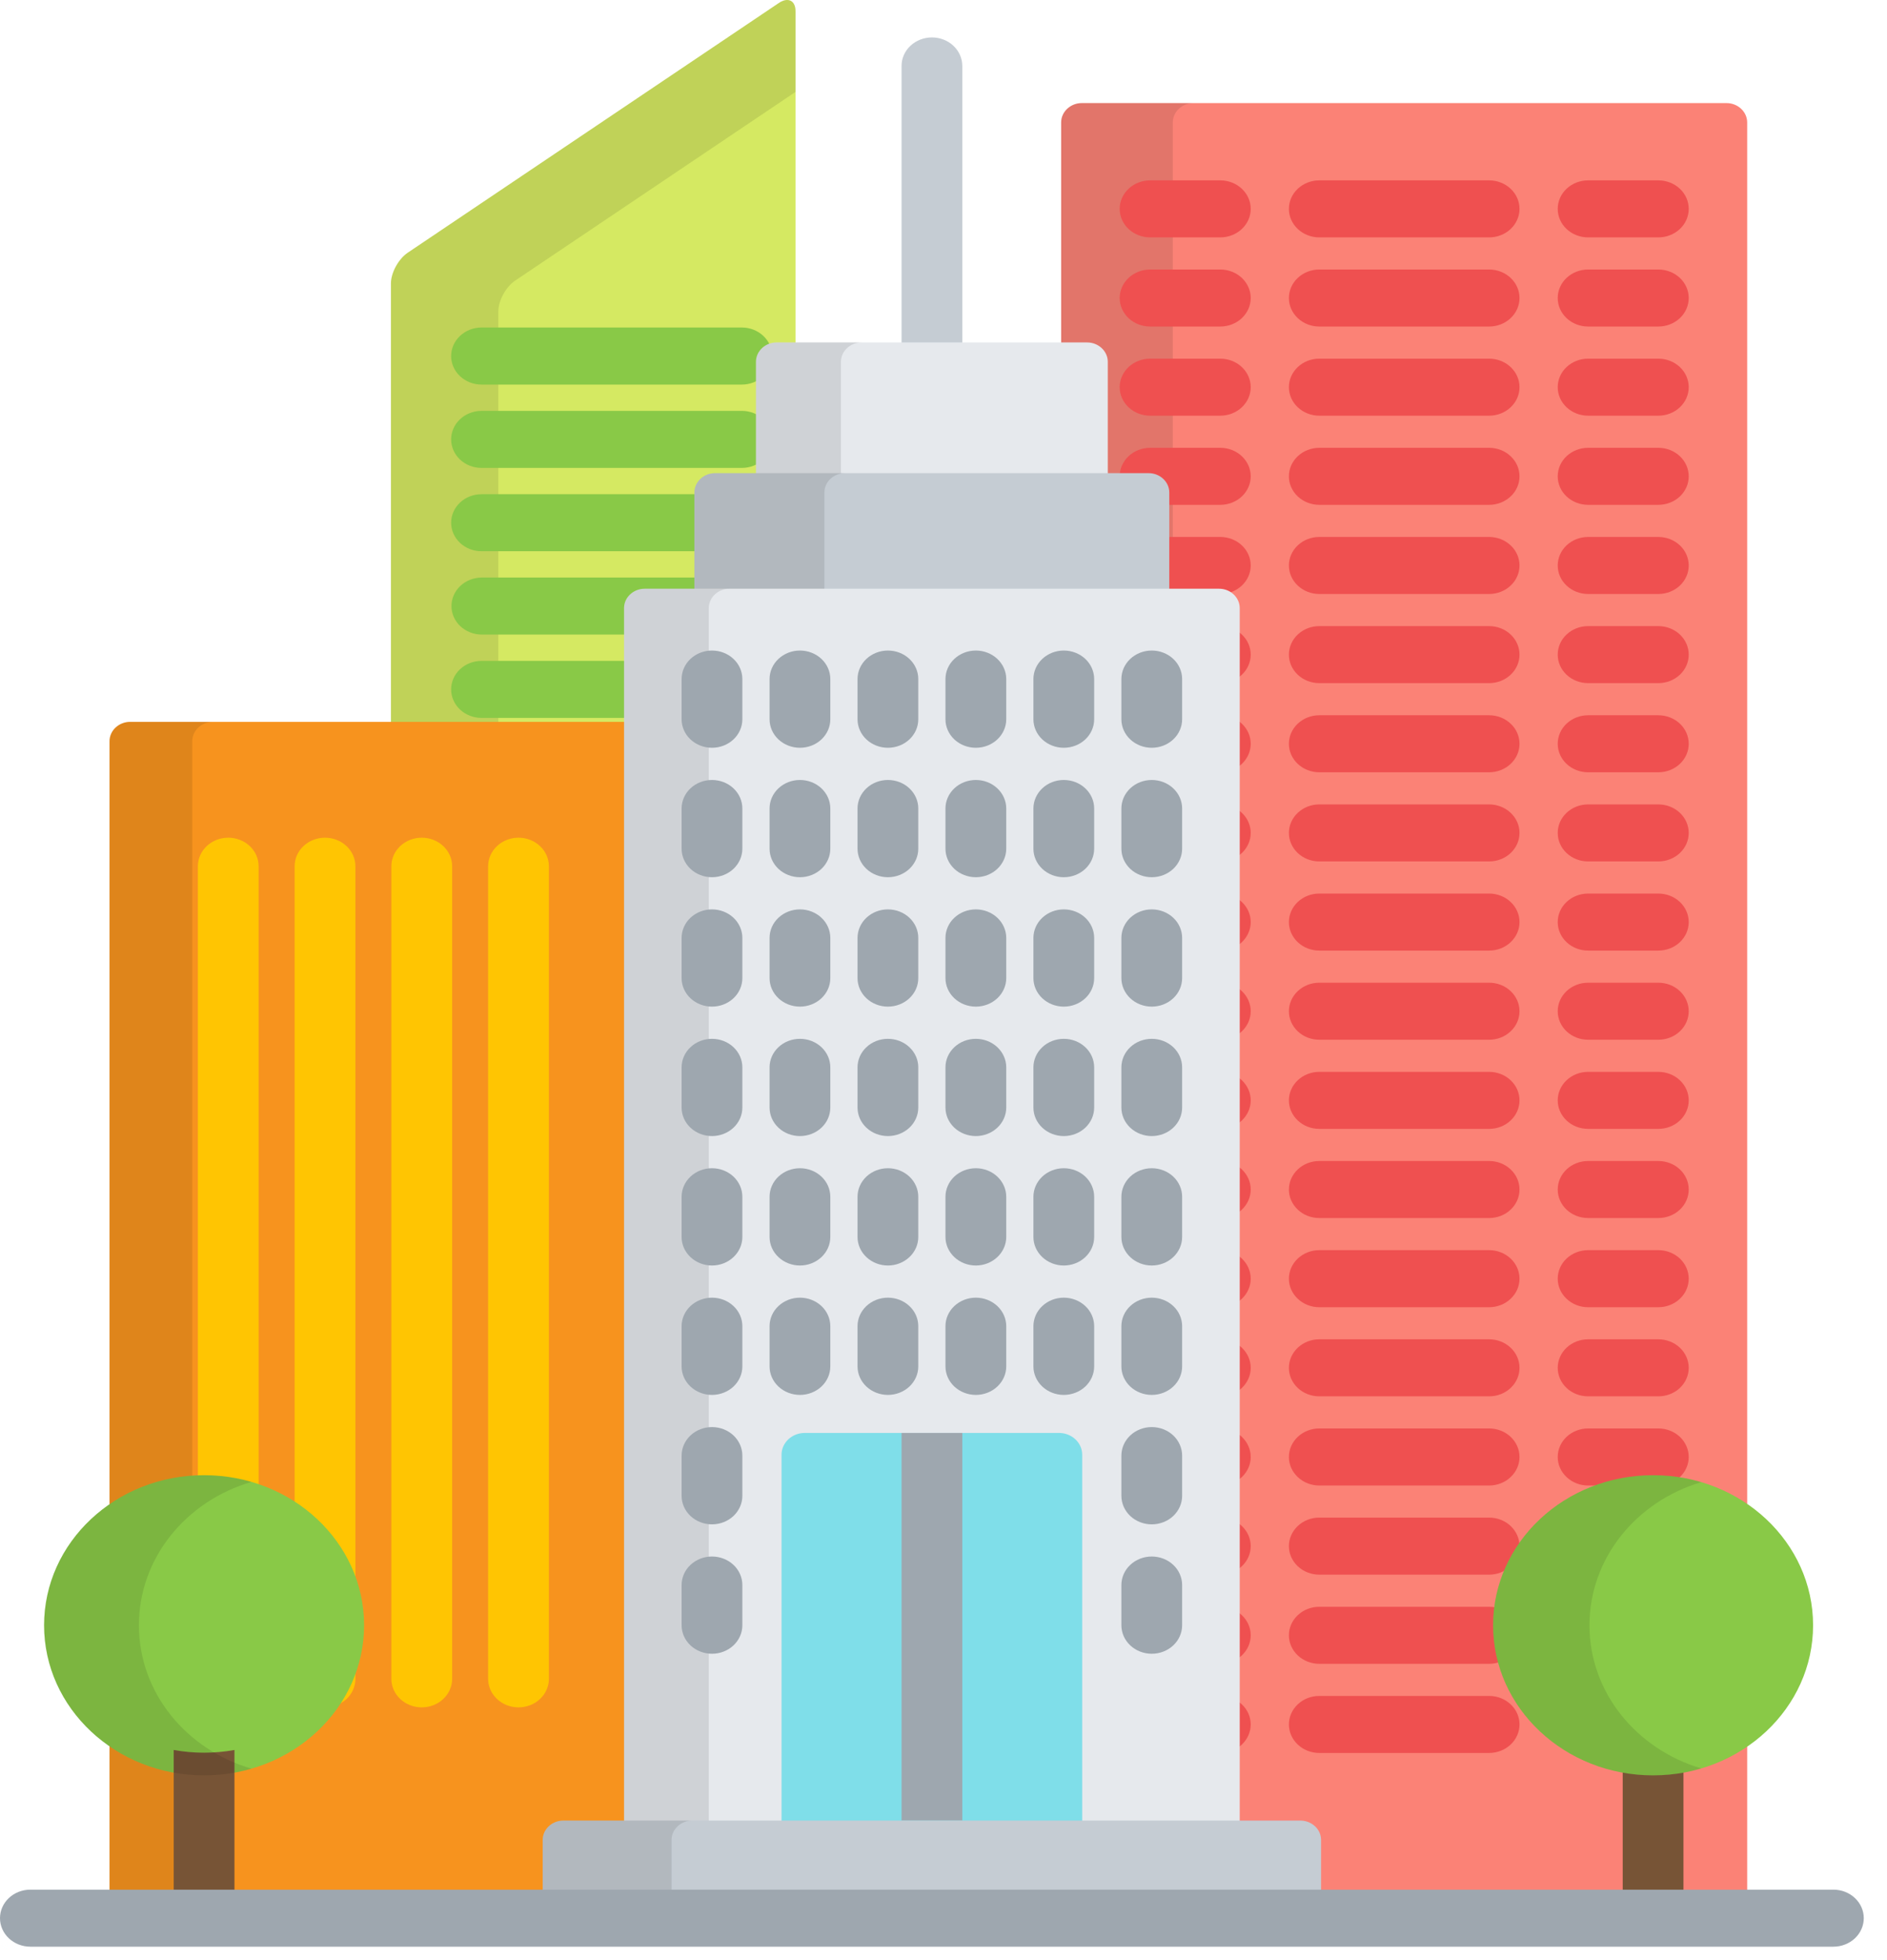 <svg width="52" height="54" viewBox="0 0 52 54" fill="none" xmlns="http://www.w3.org/2000/svg">
<path d="M47.578 2.84H29.812C29.498 2.84 29.242 3.08 29.242 3.374V10.007H29.39C29.703 10.007 29.96 10.248 29.96 10.541V13.611H31.087C31.4 13.611 31.656 13.851 31.656 14.145V16.793H33.026C33.339 16.793 33.595 17.034 33.595 17.327V50.73H35.268C35.581 50.73 35.837 50.97 35.837 51.264V52.843H47.578C47.891 52.843 48.147 52.603 48.147 52.309V3.374C48.147 3.08 47.891 2.84 47.578 2.84Z" fill="#FB8276"/>
<path opacity="0.1" d="M29.39 10.007C29.703 10.007 29.96 10.248 29.96 10.541V13.611H31.087C31.4 13.611 31.656 13.851 31.656 14.145V16.793H32.319V3.374C32.319 3.08 32.575 2.84 32.889 2.84H29.812C29.498 2.84 29.242 3.08 29.242 3.374V10.007H29.39Z" fill="black"/>
<path d="M43.763 6.54H45.699C45.921 6.54 46.134 6.457 46.291 6.31C46.448 6.163 46.536 5.963 46.536 5.754C46.536 5.546 46.448 5.346 46.291 5.199C46.134 5.052 45.921 4.969 45.699 4.969H43.763C43.541 4.969 43.328 5.052 43.171 5.199C43.014 5.346 42.926 5.546 42.926 5.754C42.926 5.963 43.014 6.163 43.171 6.31C43.328 6.457 43.541 6.54 43.763 6.54ZM33.628 4.969H31.693C31.471 4.969 31.258 5.052 31.101 5.199C30.944 5.346 30.855 5.546 30.855 5.754C30.855 5.963 30.944 6.163 31.101 6.31C31.258 6.457 31.471 6.54 31.693 6.54H33.628C33.85 6.54 34.063 6.457 34.22 6.31C34.377 6.163 34.466 5.963 34.466 5.754C34.466 5.546 34.377 5.346 34.22 5.199C34.063 5.052 33.85 4.969 33.628 4.969ZM45.699 7.425H43.763C43.541 7.425 43.328 7.508 43.171 7.655C43.014 7.802 42.926 8.002 42.926 8.21C42.926 8.419 43.014 8.618 43.171 8.766C43.328 8.913 43.541 8.996 43.763 8.996H45.699C45.921 8.996 46.134 8.913 46.291 8.766C46.448 8.618 46.536 8.419 46.536 8.21C46.536 8.002 46.448 7.802 46.291 7.655C46.134 7.508 45.921 7.425 45.699 7.425ZM33.628 7.425H31.693C31.471 7.425 31.258 7.508 31.101 7.655C30.944 7.802 30.855 8.002 30.855 8.21C30.855 8.419 30.944 8.618 31.101 8.766C31.258 8.913 31.471 8.996 31.693 8.996H33.628C33.85 8.996 34.063 8.913 34.22 8.766C34.377 8.618 34.466 8.419 34.466 8.21C34.466 8.002 34.377 7.802 34.22 7.655C34.063 7.508 33.85 7.425 33.628 7.425ZM45.699 9.881H43.763C43.541 9.881 43.328 9.964 43.171 10.111C43.014 10.258 42.926 10.458 42.926 10.666C42.926 10.875 43.014 11.075 43.171 11.222C43.328 11.369 43.541 11.452 43.763 11.452H45.699C45.921 11.452 46.134 11.369 46.291 11.222C46.448 11.075 46.536 10.875 46.536 10.666C46.536 10.458 46.448 10.258 46.291 10.111C46.134 9.964 45.921 9.881 45.699 9.881ZM33.628 9.881H31.693C31.471 9.881 31.258 9.964 31.101 10.111C30.944 10.258 30.855 10.458 30.855 10.666C30.855 10.875 30.944 11.075 31.101 11.222C31.258 11.369 31.471 11.452 31.693 11.452H33.628C33.85 11.452 34.063 11.369 34.22 11.222C34.377 11.075 34.466 10.875 34.466 10.666C34.466 10.458 34.377 10.258 34.22 10.111C34.063 9.964 33.85 9.881 33.628 9.881ZM45.699 12.337H43.763C43.541 12.337 43.328 12.42 43.171 12.567C43.014 12.714 42.926 12.914 42.926 13.123C42.926 13.331 43.014 13.531 43.171 13.678C43.328 13.825 43.541 13.908 43.763 13.908H45.699C45.921 13.908 46.134 13.825 46.291 13.678C46.448 13.531 46.536 13.331 46.536 13.123C46.536 12.914 46.448 12.714 46.291 12.567C46.134 12.42 45.921 12.337 45.699 12.337ZM33.628 12.337H31.693C31.471 12.337 31.258 12.42 31.101 12.567C30.944 12.714 30.855 12.914 30.855 13.123C30.855 13.331 30.944 13.531 31.101 13.678C31.258 13.825 31.471 13.908 31.693 13.908H33.628C33.85 13.908 34.063 13.825 34.22 13.678C34.377 13.531 34.466 13.331 34.466 13.123C34.466 12.914 34.377 12.714 34.22 12.567C34.063 12.42 33.85 12.337 33.628 12.337ZM45.699 14.793H43.763C43.541 14.793 43.328 14.876 43.171 15.023C43.014 15.17 42.926 15.37 42.926 15.579C42.926 15.787 43.014 15.987 43.171 16.134C43.328 16.281 43.541 16.364 43.763 16.364H45.699C45.921 16.364 46.134 16.281 46.291 16.134C46.448 15.987 46.536 15.787 46.536 15.579C46.536 15.37 46.448 15.17 46.291 15.023C46.134 14.876 45.921 14.793 45.699 14.793ZM33.628 14.793H31.693C31.471 14.793 31.258 14.876 31.101 15.023C30.944 15.17 30.855 15.37 30.855 15.579C30.855 15.787 30.944 15.987 31.101 16.134C31.258 16.281 31.471 16.364 31.693 16.364H33.628C33.85 16.364 34.063 16.281 34.22 16.134C34.377 15.987 34.466 15.787 34.466 15.579C34.466 15.37 34.377 15.17 34.22 15.023C34.063 14.876 33.85 14.793 33.628 14.793ZM45.699 17.249H43.763C43.541 17.249 43.328 17.332 43.171 17.479C43.014 17.626 42.926 17.826 42.926 18.035C42.926 18.243 43.014 18.443 43.171 18.59C43.328 18.737 43.541 18.82 43.763 18.82H45.699C45.921 18.82 46.134 18.737 46.291 18.59C46.448 18.443 46.536 18.243 46.536 18.035C46.536 17.826 46.448 17.626 46.291 17.479C46.134 17.332 45.921 17.249 45.699 17.249ZM33.596 17.33V18.82H33.628C33.85 18.82 34.063 18.737 34.22 18.59C34.377 18.443 34.466 18.243 34.466 18.035C34.466 17.826 34.377 17.626 34.22 17.479C34.063 17.332 33.85 17.249 33.628 17.249H33.587C33.592 17.276 33.596 17.302 33.596 17.33ZM45.699 19.705H43.763C43.541 19.705 43.328 19.788 43.171 19.935C43.014 20.082 42.926 20.282 42.926 20.491C42.926 20.699 43.014 20.899 43.171 21.046C43.328 21.193 43.541 21.276 43.763 21.276H45.699C45.921 21.276 46.134 21.193 46.291 21.046C46.448 20.899 46.536 20.699 46.536 20.491C46.536 20.282 46.448 20.082 46.291 19.935C46.134 19.788 45.921 19.705 45.699 19.705ZM33.596 21.276H33.628C33.85 21.276 34.063 21.193 34.22 21.046C34.377 20.899 34.466 20.699 34.466 20.491C34.466 20.282 34.377 20.082 34.22 19.935C34.063 19.788 33.85 19.705 33.628 19.705H33.596V21.276ZM45.699 22.161H43.763C43.541 22.161 43.328 22.244 43.171 22.391C43.014 22.538 42.926 22.738 42.926 22.947C42.926 23.155 43.014 23.355 43.171 23.502C43.328 23.649 43.541 23.732 43.763 23.732H45.699C45.921 23.732 46.134 23.649 46.291 23.502C46.448 23.355 46.536 23.155 46.536 22.947C46.536 22.738 46.448 22.538 46.291 22.391C46.134 22.244 45.921 22.161 45.699 22.161ZM33.596 23.732H33.628C33.85 23.732 34.063 23.649 34.22 23.502C34.377 23.355 34.466 23.155 34.466 22.947C34.466 22.738 34.377 22.538 34.22 22.391C34.063 22.244 33.85 22.161 33.628 22.161H33.596V23.732ZM45.699 24.617H43.763C43.541 24.617 43.328 24.7 43.171 24.847C43.014 24.995 42.926 25.194 42.926 25.403C42.926 25.611 43.014 25.811 43.171 25.958C43.328 26.106 43.541 26.188 43.763 26.188H45.699C45.921 26.188 46.134 26.106 46.291 25.958C46.448 25.811 46.536 25.611 46.536 25.403C46.536 25.194 46.448 24.995 46.291 24.847C46.134 24.7 45.921 24.617 45.699 24.617ZM33.596 26.188H33.628C33.85 26.188 34.063 26.106 34.22 25.958C34.377 25.811 34.466 25.611 34.466 25.403C34.466 25.194 34.377 24.995 34.22 24.847C34.063 24.7 33.85 24.617 33.628 24.617H33.596V26.188ZM45.699 27.073H43.763C43.541 27.073 43.328 27.156 43.171 27.303C43.014 27.451 42.926 27.651 42.926 27.859C42.926 28.067 43.014 28.267 43.171 28.414C43.328 28.562 43.541 28.644 43.763 28.644H45.699C45.921 28.644 46.134 28.562 46.291 28.414C46.448 28.267 46.536 28.067 46.536 27.859C46.536 27.651 46.448 27.451 46.291 27.303C46.134 27.156 45.921 27.073 45.699 27.073ZM33.596 28.644H33.628C33.85 28.644 34.063 28.562 34.22 28.414C34.377 28.267 34.466 28.067 34.466 27.859C34.466 27.651 34.377 27.451 34.22 27.303C34.063 27.156 33.85 27.073 33.628 27.073H33.596V28.644ZM45.699 29.529H43.763C43.541 29.529 43.328 29.612 43.171 29.759C43.014 29.907 42.926 30.106 42.926 30.315C42.926 30.523 43.014 30.723 43.171 30.87C43.328 31.018 43.541 31.1 43.763 31.1H45.699C45.921 31.1 46.134 31.018 46.291 30.87C46.448 30.723 46.536 30.523 46.536 30.315C46.536 30.106 46.448 29.907 46.291 29.759C46.134 29.612 45.921 29.529 45.699 29.529ZM33.596 31.1H33.628C33.85 31.1 34.063 31.018 34.22 30.87C34.377 30.723 34.466 30.523 34.466 30.315C34.466 30.106 34.377 29.907 34.22 29.759C34.063 29.612 33.85 29.529 33.628 29.529H33.596V31.1ZM45.699 31.985H43.763C43.541 31.985 43.328 32.068 43.171 32.215C43.014 32.363 42.926 32.562 42.926 32.771C42.926 32.979 43.014 33.179 43.171 33.326C43.328 33.474 43.541 33.556 43.763 33.556H45.699C45.921 33.556 46.134 33.474 46.291 33.326C46.448 33.179 46.536 32.979 46.536 32.771C46.536 32.562 46.448 32.363 46.291 32.215C46.134 32.068 45.921 31.985 45.699 31.985ZM33.596 33.556H33.628C33.85 33.556 34.063 33.474 34.22 33.326C34.377 33.179 34.466 32.979 34.466 32.771C34.466 32.562 34.377 32.363 34.22 32.215C34.063 32.068 33.85 31.985 33.628 31.985H33.596V33.556ZM45.699 34.441H43.763C43.541 34.441 43.328 34.524 43.171 34.671C43.014 34.819 42.926 35.019 42.926 35.227C42.926 35.435 43.014 35.635 43.171 35.782C43.328 35.93 43.541 36.013 43.763 36.013H45.699C45.921 36.013 46.134 35.93 46.291 35.782C46.448 35.635 46.536 35.435 46.536 35.227C46.536 35.019 46.448 34.819 46.291 34.671C46.134 34.524 45.921 34.441 45.699 34.441ZM33.596 36.013H33.628C33.85 36.013 34.063 35.93 34.22 35.782C34.377 35.635 34.466 35.435 34.466 35.227C34.466 35.019 34.377 34.819 34.22 34.671C34.063 34.524 33.85 34.441 33.628 34.441H33.596V36.013ZM45.699 36.897H43.763C43.541 36.897 43.328 36.98 43.171 37.127C43.014 37.275 42.926 37.475 42.926 37.683C42.926 37.891 43.014 38.091 43.171 38.239C43.328 38.386 43.541 38.468 43.763 38.468H45.699C45.921 38.468 46.134 38.386 46.291 38.239C46.448 38.091 46.536 37.891 46.536 37.683C46.536 37.475 46.448 37.275 46.291 37.127C46.134 36.98 45.921 36.897 45.699 36.897ZM33.596 38.468H33.628C33.85 38.468 34.063 38.386 34.22 38.239C34.377 38.091 34.466 37.891 34.466 37.683C34.466 37.475 34.377 37.275 34.22 37.127C34.063 36.98 33.85 36.897 33.628 36.897H33.596V38.468ZM45.699 39.353H43.763C43.541 39.353 43.328 39.436 43.171 39.583C43.014 39.731 42.926 39.931 42.926 40.139C42.926 40.347 43.014 40.547 43.171 40.694C43.328 40.842 43.541 40.925 43.763 40.925H45.699C45.921 40.925 46.134 40.842 46.291 40.694C46.448 40.547 46.536 40.347 46.536 40.139C46.536 39.931 46.448 39.731 46.291 39.583C46.134 39.436 45.921 39.353 45.699 39.353ZM33.596 40.925H33.628C33.85 40.925 34.063 40.842 34.22 40.694C34.377 40.547 34.466 40.347 34.466 40.139C34.466 39.931 34.377 39.731 34.22 39.583C34.063 39.436 33.85 39.353 33.628 39.353H33.596V40.925ZM45.699 41.809H43.763C43.541 41.809 43.328 41.892 43.171 42.039C43.014 42.187 42.926 42.387 42.926 42.595C42.926 42.803 43.014 43.003 43.171 43.151C43.328 43.298 43.541 43.381 43.763 43.381H45.699C45.921 43.381 46.134 43.298 46.291 43.151C46.448 43.003 46.536 42.803 46.536 42.595C46.536 42.387 46.448 42.187 46.291 42.039C46.134 41.892 45.921 41.809 45.699 41.809ZM33.596 43.381H33.628C33.85 43.381 34.063 43.298 34.22 43.151C34.377 43.003 34.466 42.803 34.466 42.595C34.466 42.387 34.377 42.187 34.22 42.039C34.063 41.892 33.85 41.809 33.628 41.809H33.596V43.381ZM45.699 44.266H43.763C43.541 44.266 43.328 44.348 43.171 44.496C43.014 44.643 42.926 44.843 42.926 45.051C42.926 45.26 43.014 45.459 43.171 45.607C43.328 45.754 43.541 45.837 43.763 45.837H45.699C45.921 45.837 46.134 45.754 46.291 45.607C46.448 45.459 46.536 45.26 46.536 45.051C46.536 44.843 46.448 44.643 46.291 44.496C46.134 44.348 45.921 44.266 45.699 44.266ZM33.596 45.837H33.628C33.85 45.837 34.063 45.754 34.22 45.607C34.377 45.459 34.466 45.26 34.466 45.051C34.466 44.843 34.377 44.643 34.22 44.496C34.063 44.348 33.85 44.266 33.628 44.266H33.596V45.837ZM45.699 46.722H43.763C43.541 46.722 43.328 46.804 43.171 46.952C43.014 47.099 42.926 47.299 42.926 47.507C42.926 47.715 43.014 47.915 43.171 48.063C43.328 48.21 43.541 48.293 43.763 48.293H45.699C45.921 48.293 46.134 48.21 46.291 48.063C46.448 47.915 46.536 47.715 46.536 47.507C46.536 47.299 46.448 47.099 46.291 46.952C46.134 46.804 45.921 46.722 45.699 46.722ZM33.596 48.293H33.628C33.85 48.293 34.063 48.21 34.22 48.063C34.377 47.915 34.466 47.715 34.466 47.507C34.466 47.299 34.377 47.099 34.22 46.952C34.063 46.804 33.85 46.722 33.628 46.722H33.596V48.293ZM41.036 4.969H36.356C36.133 4.969 35.921 5.052 35.764 5.199C35.607 5.346 35.518 5.546 35.518 5.754C35.518 5.963 35.607 6.163 35.764 6.31C35.921 6.457 36.133 6.54 36.356 6.54H41.036C41.145 6.54 41.254 6.52 41.356 6.48C41.458 6.441 41.55 6.383 41.627 6.31C41.705 6.237 41.767 6.15 41.809 6.055C41.851 5.96 41.873 5.858 41.873 5.754C41.873 5.546 41.785 5.346 41.627 5.199C41.471 5.052 41.258 4.969 41.036 4.969ZM41.036 7.425H36.356C36.133 7.425 35.921 7.508 35.764 7.655C35.607 7.802 35.518 8.002 35.518 8.21C35.518 8.419 35.607 8.618 35.764 8.766C35.921 8.913 36.133 8.996 36.356 8.996H41.036C41.258 8.996 41.471 8.913 41.627 8.766C41.785 8.618 41.873 8.419 41.873 8.21C41.873 8.002 41.785 7.802 41.627 7.655C41.471 7.508 41.258 7.425 41.036 7.425ZM41.036 9.881H36.356C36.133 9.881 35.921 9.964 35.764 10.111C35.607 10.258 35.518 10.458 35.518 10.666C35.518 10.875 35.607 11.075 35.764 11.222C35.921 11.369 36.133 11.452 36.356 11.452H41.036C41.258 11.452 41.471 11.369 41.627 11.222C41.785 11.075 41.873 10.875 41.873 10.666C41.873 10.458 41.785 10.258 41.627 10.111C41.471 9.964 41.258 9.881 41.036 9.881ZM41.036 12.337H36.356C36.133 12.337 35.921 12.42 35.764 12.567C35.607 12.714 35.518 12.914 35.518 13.123C35.518 13.331 35.607 13.531 35.764 13.678C35.921 13.825 36.133 13.908 36.356 13.908H41.036C41.258 13.908 41.471 13.825 41.627 13.678C41.785 13.531 41.873 13.331 41.873 13.123C41.873 12.914 41.785 12.714 41.627 12.567C41.471 12.42 41.258 12.337 41.036 12.337ZM41.036 14.793H36.356C36.133 14.793 35.921 14.876 35.764 15.023C35.607 15.17 35.518 15.37 35.518 15.579C35.518 15.787 35.607 15.987 35.764 16.134C35.921 16.281 36.133 16.364 36.356 16.364H41.036C41.258 16.364 41.471 16.281 41.627 16.134C41.785 15.987 41.873 15.787 41.873 15.579C41.873 15.37 41.785 15.17 41.627 15.023C41.471 14.876 41.258 14.793 41.036 14.793ZM41.036 17.249H36.356C36.133 17.249 35.921 17.332 35.764 17.479C35.607 17.626 35.518 17.826 35.518 18.035C35.518 18.243 35.607 18.443 35.764 18.59C35.921 18.737 36.133 18.82 36.356 18.82H41.036C41.258 18.82 41.471 18.737 41.627 18.59C41.785 18.443 41.873 18.243 41.873 18.035C41.873 17.826 41.785 17.626 41.627 17.479C41.471 17.332 41.258 17.249 41.036 17.249ZM41.036 19.705H36.356C36.133 19.705 35.921 19.788 35.764 19.935C35.607 20.082 35.518 20.282 35.518 20.491C35.518 20.699 35.607 20.899 35.764 21.046C35.921 21.193 36.133 21.276 36.356 21.276H41.036C41.258 21.276 41.471 21.193 41.627 21.046C41.785 20.899 41.873 20.699 41.873 20.491C41.873 20.282 41.785 20.082 41.627 19.935C41.471 19.788 41.258 19.705 41.036 19.705ZM41.036 22.161H36.356C36.133 22.161 35.921 22.244 35.764 22.391C35.607 22.538 35.518 22.738 35.518 22.947C35.518 23.155 35.607 23.355 35.764 23.502C35.921 23.649 36.133 23.732 36.356 23.732H41.036C41.258 23.732 41.471 23.649 41.627 23.502C41.785 23.355 41.873 23.155 41.873 22.947C41.873 22.738 41.785 22.538 41.627 22.391C41.471 22.244 41.258 22.161 41.036 22.161ZM41.036 24.617H36.356C36.133 24.617 35.921 24.7 35.764 24.847C35.607 24.995 35.518 25.194 35.518 25.403C35.518 25.611 35.607 25.811 35.764 25.958C35.921 26.106 36.133 26.188 36.356 26.188H41.036C41.258 26.188 41.471 26.106 41.627 25.958C41.785 25.811 41.873 25.611 41.873 25.403C41.873 25.194 41.785 24.995 41.627 24.847C41.471 24.7 41.258 24.617 41.036 24.617ZM41.036 27.073H36.356C36.133 27.073 35.921 27.156 35.764 27.303C35.607 27.451 35.518 27.651 35.518 27.859C35.518 28.067 35.607 28.267 35.764 28.414C35.921 28.562 36.133 28.644 36.356 28.644H41.036C41.258 28.644 41.471 28.562 41.627 28.414C41.785 28.267 41.873 28.067 41.873 27.859C41.873 27.651 41.785 27.451 41.627 27.303C41.471 27.156 41.258 27.073 41.036 27.073ZM41.036 29.529H36.356C36.133 29.529 35.921 29.612 35.764 29.759C35.607 29.907 35.518 30.106 35.518 30.315C35.518 30.523 35.607 30.723 35.764 30.87C35.921 31.018 36.133 31.1 36.356 31.1H41.036C41.258 31.1 41.471 31.018 41.627 30.87C41.785 30.723 41.873 30.523 41.873 30.315C41.873 30.106 41.785 29.907 41.627 29.759C41.471 29.612 41.258 29.529 41.036 29.529ZM41.036 31.985H36.356C36.133 31.985 35.921 32.068 35.764 32.215C35.607 32.363 35.518 32.562 35.518 32.771C35.518 32.979 35.607 33.179 35.764 33.326C35.921 33.474 36.133 33.556 36.356 33.556H41.036C41.258 33.556 41.471 33.474 41.627 33.326C41.785 33.179 41.873 32.979 41.873 32.771C41.873 32.562 41.785 32.363 41.627 32.215C41.471 32.068 41.258 31.985 41.036 31.985ZM41.036 34.441H36.356C36.133 34.441 35.921 34.524 35.764 34.671C35.607 34.819 35.518 35.019 35.518 35.227C35.518 35.435 35.607 35.635 35.764 35.782C35.921 35.93 36.133 36.013 36.356 36.013H41.036C41.258 36.013 41.471 35.93 41.627 35.782C41.785 35.635 41.873 35.435 41.873 35.227C41.873 35.019 41.785 34.819 41.627 34.671C41.471 34.524 41.258 34.441 41.036 34.441ZM41.036 36.897H36.356C36.133 36.897 35.921 36.98 35.764 37.127C35.607 37.275 35.518 37.475 35.518 37.683C35.518 37.891 35.607 38.091 35.764 38.239C35.921 38.386 36.133 38.468 36.356 38.468H41.036C41.258 38.468 41.471 38.386 41.627 38.239C41.785 38.091 41.873 37.891 41.873 37.683C41.873 37.475 41.785 37.275 41.627 37.127C41.471 36.98 41.258 36.897 41.036 36.897ZM41.036 39.353H36.356C36.133 39.353 35.921 39.436 35.764 39.583C35.607 39.731 35.518 39.931 35.518 40.139C35.518 40.347 35.607 40.547 35.764 40.694C35.921 40.842 36.133 40.925 36.356 40.925H41.036C41.258 40.925 41.471 40.842 41.627 40.694C41.785 40.547 41.873 40.347 41.873 40.139C41.873 39.931 41.785 39.731 41.627 39.583C41.471 39.436 41.258 39.353 41.036 39.353ZM41.036 41.809H36.356C36.133 41.809 35.921 41.892 35.764 42.039C35.607 42.187 35.518 42.387 35.518 42.595C35.518 42.803 35.607 43.003 35.764 43.151C35.921 43.298 36.133 43.381 36.356 43.381H41.036C41.258 43.381 41.471 43.298 41.627 43.151C41.785 43.003 41.873 42.803 41.873 42.595C41.873 42.387 41.785 42.187 41.627 42.039C41.471 41.892 41.258 41.809 41.036 41.809ZM41.036 44.266H36.356C36.133 44.266 35.921 44.348 35.764 44.496C35.607 44.643 35.518 44.843 35.518 45.051C35.518 45.26 35.607 45.459 35.764 45.607C35.921 45.754 36.133 45.837 36.356 45.837H41.036C41.258 45.837 41.471 45.754 41.627 45.607C41.785 45.459 41.873 45.26 41.873 45.051C41.873 44.843 41.785 44.643 41.627 44.496C41.471 44.348 41.258 44.266 41.036 44.266ZM41.036 46.722H36.356C36.133 46.722 35.921 46.804 35.764 46.952C35.607 47.099 35.518 47.299 35.518 47.507C35.518 47.715 35.607 47.915 35.764 48.063C35.921 48.21 36.133 48.293 36.356 48.293H41.036C41.258 48.293 41.471 48.21 41.627 48.063C41.785 47.915 41.873 47.715 41.873 47.507C41.873 47.299 41.785 47.099 41.627 46.952C41.471 46.804 41.258 46.722 41.036 46.722Z" fill="#EF5050"/>
<path d="M17.755 20.464V17.328C17.755 17.035 18.011 16.794 18.324 16.794H19.694V14.146C19.694 13.852 19.95 13.612 20.263 13.612H21.39V10.542C21.39 10.261 21.627 10.03 21.922 10.012V0.306C21.922 0.013 21.714 -0.088 21.46 0.084L11.236 6.962C10.982 7.133 10.773 7.513 10.773 7.807V20.463L17.755 20.464Z" fill="#D5E962"/>
<path opacity="0.1" d="M13.733 20.464V8.576C13.733 8.282 13.941 7.902 14.196 7.731L21.922 2.532V0.306C21.922 0.013 21.714 -0.088 21.46 0.084L11.236 6.962C10.982 7.133 10.773 7.513 10.773 7.807V20.463L13.733 20.464Z" fill="black"/>
<path d="M13.269 10.595H20.443C20.665 10.595 20.878 10.512 21.035 10.364C21.192 10.217 21.28 10.017 21.28 9.809C21.28 9.601 21.192 9.401 21.035 9.254C20.878 9.106 20.665 9.023 20.443 9.023H13.269C13.047 9.023 12.834 9.106 12.677 9.254C12.52 9.401 12.432 9.601 12.432 9.809C12.432 10.017 12.52 10.217 12.677 10.364C12.834 10.512 13.047 10.595 13.269 10.595ZM20.443 11.319H13.269C13.047 11.319 12.834 11.402 12.677 11.55C12.52 11.697 12.432 11.897 12.432 12.105C12.432 12.313 12.52 12.513 12.677 12.661C12.834 12.808 13.047 12.891 13.269 12.891H20.443C20.665 12.891 20.878 12.808 21.035 12.661C21.192 12.513 21.28 12.313 21.28 12.105C21.28 11.897 21.192 11.697 21.035 11.55C20.878 11.402 20.665 11.319 20.443 11.319ZM13.269 15.186H19.695V14.145C19.695 13.865 19.929 13.636 20.222 13.615H13.269C13.047 13.615 12.834 13.698 12.677 13.845C12.52 13.993 12.432 14.192 12.432 14.401C12.432 14.609 12.52 14.809 12.677 14.956C12.834 15.104 13.047 15.186 13.269 15.186ZM13.269 17.482H17.756V17.327C17.756 17.034 18.012 16.793 18.326 16.793H19.695V15.911H13.269C13.049 15.914 12.838 15.997 12.683 16.144C12.528 16.291 12.441 16.49 12.441 16.697C12.441 16.903 12.528 17.102 12.683 17.249C12.838 17.396 13.049 17.48 13.269 17.482ZM13.269 19.778H17.756V18.207H13.269C13.047 18.207 12.834 18.29 12.677 18.437C12.52 18.584 12.432 18.784 12.432 18.992C12.432 19.201 12.52 19.401 12.677 19.548C12.834 19.695 13.047 19.778 13.269 19.778Z" fill="#89C947"/>
<path d="M19.983 52.31C19.983 52.603 19.727 52.844 19.414 52.844H3.587C3.274 52.844 3.018 52.603 3.018 52.31V20.421C3.018 20.127 3.274 19.887 3.587 19.887H19.414C19.727 19.887 19.983 20.127 19.983 20.421V52.31Z" fill="#F7931E"/>
<path opacity="0.1" d="M5.297 52.31V20.421C5.297 20.127 5.553 19.887 5.867 19.887H3.587C3.274 19.887 3.018 20.127 3.018 20.421V52.31C3.018 52.603 3.274 52.844 3.587 52.844H5.866C5.553 52.844 5.297 52.603 5.297 52.31Z" fill="black"/>
<path d="M6.29 47.037C6.068 47.037 5.855 46.955 5.698 46.807C5.541 46.66 5.453 46.46 5.453 46.252V23.864C5.453 23.655 5.541 23.456 5.698 23.308C5.855 23.161 6.068 23.078 6.29 23.078C6.512 23.078 6.725 23.161 6.882 23.308C7.039 23.456 7.127 23.655 7.127 23.864V46.252C7.127 46.355 7.106 46.457 7.064 46.552C7.022 46.648 6.96 46.734 6.882 46.807C6.805 46.88 6.712 46.938 6.611 46.977C6.509 47.017 6.4 47.037 6.29 47.037ZM8.956 47.037C8.734 47.037 8.521 46.955 8.364 46.807C8.207 46.66 8.119 46.46 8.119 46.252V23.864C8.119 23.655 8.207 23.456 8.364 23.308C8.521 23.161 8.734 23.078 8.956 23.078C9.178 23.078 9.391 23.161 9.548 23.308C9.705 23.456 9.794 23.655 9.794 23.864V46.252C9.794 46.355 9.772 46.457 9.73 46.552C9.688 46.648 9.626 46.734 9.548 46.807C9.471 46.88 9.378 46.938 9.277 46.977C9.175 47.017 9.066 47.037 8.956 47.037ZM11.623 47.037C11.4 47.037 11.188 46.955 11.03 46.807C10.873 46.66 10.785 46.46 10.785 46.252V23.864C10.785 23.655 10.873 23.456 11.03 23.308C11.188 23.161 11.4 23.078 11.623 23.078C11.845 23.078 12.057 23.161 12.214 23.308C12.371 23.456 12.46 23.655 12.46 23.864V46.252C12.46 46.355 12.438 46.457 12.396 46.552C12.354 46.648 12.292 46.734 12.214 46.807C12.137 46.88 12.044 46.938 11.943 46.977C11.841 47.017 11.732 47.037 11.623 47.037ZM14.289 47.037C14.066 47.037 13.854 46.955 13.697 46.807C13.54 46.66 13.451 46.46 13.451 46.252V23.864C13.451 23.655 13.54 23.456 13.697 23.308C13.854 23.161 14.066 23.078 14.289 23.078C14.511 23.078 14.723 23.161 14.88 23.308C15.037 23.456 15.126 23.655 15.126 23.864V46.252C15.126 46.355 15.104 46.457 15.062 46.552C15.02 46.648 14.958 46.734 14.88 46.807C14.803 46.88 14.71 46.938 14.609 46.977C14.507 47.017 14.398 47.037 14.289 47.037Z" fill="#FFC502"/>
<path d="M26.518 10.055V1.817C26.518 1.608 26.43 1.409 26.273 1.261C26.116 1.114 25.903 1.031 25.681 1.031C25.459 1.031 25.246 1.114 25.089 1.261C24.932 1.409 24.844 1.608 24.844 1.817V10.055H26.518Z" fill="#C5CCD3"/>
<path d="M30.527 13.618V9.967C30.527 9.674 30.271 9.434 29.957 9.434H21.401C21.088 9.434 20.832 9.674 20.832 9.967V13.618H30.527Z" fill="#E6E9ED"/>
<path opacity="0.1" d="M23.174 13.618V9.967C23.174 9.674 23.43 9.434 23.744 9.434H21.401C21.088 9.434 20.832 9.674 20.832 9.967V13.618H23.174Z" fill="black"/>
<path d="M32.222 16.741V13.569C32.222 13.275 31.966 13.035 31.653 13.035H19.704C19.391 13.035 19.135 13.275 19.135 13.569V16.741H32.222Z" fill="#C5CCD3"/>
<path opacity="0.1" d="M22.718 16.741V13.569C22.718 13.275 22.974 13.035 23.287 13.035H19.704C19.391 13.035 19.135 13.275 19.135 13.569V16.741H22.718Z" fill="black"/>
<path d="M34.163 50.687C34.163 50.981 33.907 51.221 33.594 51.221H17.767C17.453 51.221 17.197 50.981 17.197 50.687V16.753C17.197 16.459 17.453 16.219 17.767 16.219H33.594C33.907 16.219 34.163 16.459 34.163 16.753V50.687Z" fill="#E6E9ED"/>
<path opacity="0.1" d="M19.532 50.687V16.753C19.532 16.459 19.788 16.219 20.101 16.219H17.767C17.453 16.219 17.197 16.459 17.197 16.753V50.687C17.197 50.981 17.453 51.221 17.767 51.221H20.101C19.788 51.221 19.532 50.981 19.532 50.687Z" fill="black"/>
<path d="M5.624 48.91C8.059 48.91 10.033 47.059 10.033 44.775C10.033 42.492 8.059 40.641 5.624 40.641C3.189 40.641 1.215 42.492 1.215 44.775C1.215 47.059 3.189 48.91 5.624 48.91Z" fill="#89C947"/>
<path d="M5.624 48.286C5.338 48.286 5.058 48.26 4.787 48.211V52.371H6.461V48.211C6.19 48.26 5.911 48.286 5.624 48.286Z" fill="#775436"/>
<path opacity="0.1" d="M3.828 44.775C3.828 42.919 5.134 41.348 6.931 40.825C6.508 40.703 6.067 40.64 5.624 40.641C3.189 40.641 1.215 42.492 1.215 44.775C1.215 47.059 3.189 48.91 5.624 48.91C6.079 48.91 6.518 48.845 6.931 48.725C5.134 48.203 3.828 46.632 3.828 44.775Z" fill="black"/>
<path d="M45.554 48.286C45.268 48.286 44.988 48.26 44.717 48.211V52.371H46.391V48.211C46.12 48.26 45.84 48.286 45.554 48.286Z" fill="#775436"/>
<path d="M45.554 48.91C47.989 48.91 49.963 47.059 49.963 44.775C49.963 42.492 47.989 40.641 45.554 40.641C43.118 40.641 41.145 42.492 41.145 44.775C41.145 47.059 43.118 48.91 45.554 48.91Z" fill="#89C947"/>
<path opacity="0.1" d="M43.801 44.776C43.801 42.926 45.096 41.361 46.882 40.832C46.452 40.705 46.004 40.64 45.554 40.641C43.118 40.641 41.145 42.492 41.145 44.775C41.145 47.059 43.118 48.91 45.554 48.91C46.017 48.91 46.463 48.843 46.882 48.719C45.096 48.19 43.801 46.625 43.801 44.776Z" fill="black"/>
<path d="M19.62 42.881C19.398 42.881 19.185 42.964 19.028 43.111C18.871 43.258 18.783 43.458 18.783 43.667V44.775C18.783 44.983 18.871 45.183 19.028 45.33C19.185 45.477 19.398 45.56 19.62 45.56C19.842 45.56 20.055 45.477 20.212 45.33C20.369 45.183 20.457 44.983 20.457 44.775V43.667C20.457 43.458 20.369 43.258 20.212 43.111C20.055 42.964 19.842 42.881 19.62 42.881ZM31.739 42.881C31.517 42.881 31.304 42.964 31.147 43.111C30.99 43.258 30.902 43.458 30.902 43.667V44.775C30.902 44.983 30.99 45.183 31.147 45.33C31.304 45.477 31.517 45.56 31.739 45.56C31.961 45.56 32.174 45.477 32.331 45.33C32.488 45.183 32.576 44.983 32.576 44.775V43.667C32.576 43.458 32.488 43.258 32.331 43.111C32.174 42.964 31.961 42.881 31.739 42.881ZM19.62 17.922C19.398 17.922 19.185 18.005 19.028 18.152C18.871 18.299 18.783 18.499 18.783 18.707V19.816C18.783 20.024 18.871 20.224 19.028 20.371C19.185 20.518 19.398 20.601 19.62 20.601C19.842 20.601 20.055 20.518 20.212 20.371C20.369 20.224 20.457 20.024 20.457 19.816V18.707C20.457 18.499 20.369 18.299 20.212 18.152C20.055 18.005 19.842 17.922 19.62 17.922ZM22.044 17.922C21.822 17.922 21.609 18.005 21.452 18.152C21.295 18.299 21.207 18.499 21.207 18.707V19.816C21.207 20.024 21.295 20.224 21.452 20.371C21.609 20.518 21.822 20.601 22.044 20.601C22.266 20.601 22.479 20.518 22.636 20.371C22.793 20.224 22.881 20.024 22.881 19.816V18.707C22.881 18.499 22.793 18.299 22.636 18.152C22.479 18.005 22.266 17.922 22.044 17.922ZM24.468 17.922C24.246 17.922 24.033 18.005 23.876 18.152C23.719 18.299 23.631 18.499 23.631 18.707V19.816C23.631 20.024 23.719 20.224 23.876 20.371C24.033 20.518 24.246 20.601 24.468 20.601C24.69 20.601 24.903 20.518 25.06 20.371C25.217 20.224 25.305 20.024 25.305 19.816V18.707C25.305 18.499 25.217 18.299 25.06 18.152C24.903 18.005 24.69 17.922 24.468 17.922ZM26.892 17.922C26.669 17.922 26.456 18.005 26.299 18.152C26.142 18.299 26.054 18.499 26.054 18.707V19.816C26.054 20.024 26.142 20.224 26.299 20.371C26.456 20.518 26.669 20.601 26.892 20.601C27.113 20.601 27.326 20.518 27.483 20.371C27.64 20.224 27.729 20.024 27.729 19.816V18.707C27.729 18.499 27.64 18.299 27.483 18.152C27.326 18.005 27.113 17.922 26.892 17.922ZM29.315 17.922C29.093 17.922 28.88 18.005 28.723 18.152C28.566 18.299 28.478 18.499 28.478 18.707V19.816C28.478 20.024 28.566 20.224 28.723 20.371C28.88 20.518 29.093 20.601 29.315 20.601C29.537 20.601 29.75 20.518 29.907 20.371C30.064 20.224 30.152 20.024 30.152 19.816V18.707C30.152 18.499 30.064 18.299 29.907 18.152C29.75 18.005 29.537 17.922 29.315 17.922ZM31.739 17.922C31.517 17.922 31.304 18.005 31.147 18.152C30.99 18.299 30.902 18.499 30.902 18.707V19.816C30.902 20.024 30.99 20.224 31.147 20.371C31.304 20.518 31.517 20.601 31.739 20.601C31.961 20.601 32.174 20.518 32.331 20.371C32.488 20.224 32.576 20.024 32.576 19.816V18.707C32.576 18.499 32.488 18.299 32.331 18.152C32.174 18.005 31.961 17.922 31.739 17.922ZM19.62 21.488C19.398 21.488 19.185 21.57 19.028 21.718C18.871 21.865 18.783 22.065 18.783 22.273V23.381C18.783 23.59 18.871 23.789 19.028 23.937C19.185 24.084 19.398 24.167 19.62 24.167C19.842 24.167 20.055 24.084 20.212 23.937C20.369 23.789 20.457 23.59 20.457 23.381V22.273C20.457 22.065 20.369 21.865 20.212 21.718C20.055 21.57 19.842 21.488 19.62 21.488ZM22.044 21.488C21.822 21.488 21.609 21.57 21.452 21.718C21.295 21.865 21.207 22.065 21.207 22.273V23.381C21.207 23.59 21.295 23.789 21.452 23.937C21.609 24.084 21.822 24.167 22.044 24.167C22.266 24.167 22.479 24.084 22.636 23.937C22.793 23.789 22.881 23.59 22.881 23.381V22.273C22.881 22.065 22.793 21.865 22.636 21.718C22.479 21.57 22.266 21.488 22.044 21.488ZM24.468 21.488C24.246 21.488 24.033 21.57 23.876 21.718C23.719 21.865 23.631 22.065 23.631 22.273V23.381C23.631 23.59 23.719 23.789 23.876 23.937C24.033 24.084 24.246 24.167 24.468 24.167C24.69 24.167 24.903 24.084 25.06 23.937C25.217 23.789 25.305 23.59 25.305 23.381V22.273C25.305 22.065 25.217 21.865 25.06 21.718C24.903 21.57 24.69 21.488 24.468 21.488ZM26.892 21.488C26.669 21.488 26.456 21.57 26.299 21.718C26.142 21.865 26.054 22.065 26.054 22.273V23.381C26.054 23.59 26.142 23.789 26.299 23.937C26.456 24.084 26.669 24.167 26.892 24.167C27.113 24.167 27.326 24.084 27.483 23.937C27.64 23.789 27.729 23.59 27.729 23.381V22.273C27.729 22.065 27.64 21.865 27.483 21.718C27.326 21.57 27.113 21.488 26.892 21.488ZM29.315 21.488C29.093 21.488 28.88 21.57 28.723 21.718C28.566 21.865 28.478 22.065 28.478 22.273V23.381C28.478 23.59 28.566 23.789 28.723 23.937C28.88 24.084 29.093 24.167 29.315 24.167C29.537 24.167 29.75 24.084 29.907 23.937C30.064 23.789 30.152 23.59 30.152 23.381V22.273C30.152 22.065 30.064 21.865 29.907 21.718C29.75 21.57 29.537 21.488 29.315 21.488ZM31.739 21.488C31.517 21.488 31.304 21.57 31.147 21.718C30.99 21.865 30.902 22.065 30.902 22.273V23.381C30.902 23.59 30.99 23.789 31.147 23.937C31.304 24.084 31.517 24.167 31.739 24.167C31.961 24.167 32.174 24.084 32.331 23.937C32.488 23.789 32.576 23.59 32.576 23.381V22.273C32.576 22.065 32.488 21.865 32.331 21.718C32.174 21.57 31.961 21.488 31.739 21.488ZM19.62 25.053C19.398 25.053 19.185 25.136 19.028 25.283C18.871 25.43 18.783 25.63 18.783 25.839V26.947C18.783 27.155 18.871 27.355 19.028 27.502C19.185 27.649 19.398 27.732 19.62 27.732C19.842 27.732 20.055 27.649 20.212 27.502C20.369 27.355 20.457 27.155 20.457 26.947V25.839C20.457 25.63 20.369 25.43 20.212 25.283C20.055 25.136 19.842 25.053 19.62 25.053ZM22.044 25.053C21.822 25.053 21.609 25.136 21.452 25.283C21.295 25.43 21.207 25.63 21.207 25.839V26.947C21.207 27.155 21.295 27.355 21.452 27.502C21.609 27.649 21.822 27.732 22.044 27.732C22.266 27.732 22.479 27.649 22.636 27.502C22.793 27.355 22.881 27.155 22.881 26.947V25.839C22.881 25.63 22.793 25.43 22.636 25.283C22.479 25.136 22.266 25.053 22.044 25.053ZM24.468 25.053C24.246 25.053 24.033 25.136 23.876 25.283C23.719 25.43 23.631 25.63 23.631 25.839V26.947C23.631 27.155 23.719 27.355 23.876 27.502C24.033 27.649 24.246 27.732 24.468 27.732C24.69 27.732 24.903 27.649 25.06 27.502C25.217 27.355 25.305 27.155 25.305 26.947V25.839C25.305 25.63 25.217 25.43 25.06 25.283C24.903 25.136 24.69 25.053 24.468 25.053ZM26.892 25.053C26.669 25.053 26.456 25.136 26.299 25.283C26.142 25.43 26.054 25.63 26.054 25.839V26.947C26.054 27.155 26.142 27.355 26.299 27.502C26.456 27.649 26.669 27.732 26.892 27.732C27.113 27.732 27.326 27.649 27.483 27.502C27.64 27.355 27.729 27.155 27.729 26.947V25.839C27.729 25.63 27.64 25.43 27.483 25.283C27.326 25.136 27.113 25.053 26.892 25.053ZM29.315 25.053C29.093 25.053 28.88 25.136 28.723 25.283C28.566 25.43 28.478 25.63 28.478 25.839V26.947C28.478 27.155 28.566 27.355 28.723 27.502C28.88 27.649 29.093 27.732 29.315 27.732C29.537 27.732 29.75 27.649 29.907 27.502C30.064 27.355 30.152 27.155 30.152 26.947V25.839C30.152 25.63 30.064 25.43 29.907 25.283C29.75 25.136 29.537 25.053 29.315 25.053ZM31.739 25.053C31.517 25.053 31.304 25.136 31.147 25.283C30.99 25.43 30.902 25.63 30.902 25.839V26.947C30.902 27.155 30.99 27.355 31.147 27.502C31.304 27.649 31.517 27.732 31.739 27.732C31.961 27.732 32.174 27.649 32.331 27.502C32.488 27.355 32.576 27.155 32.576 26.947V25.839C32.576 25.63 32.488 25.43 32.331 25.283C32.174 25.136 31.961 25.053 31.739 25.053ZM19.62 28.619C19.398 28.619 19.185 28.701 19.028 28.849C18.871 28.996 18.783 29.196 18.783 29.404V30.512C18.783 30.721 18.871 30.921 19.028 31.068C19.185 31.215 19.398 31.298 19.62 31.298C19.842 31.298 20.055 31.215 20.212 31.068C20.369 30.921 20.457 30.721 20.457 30.512V29.404C20.457 29.196 20.369 28.996 20.212 28.849C20.055 28.701 19.842 28.619 19.62 28.619ZM22.044 28.619C21.822 28.619 21.609 28.701 21.452 28.849C21.295 28.996 21.207 29.196 21.207 29.404V30.512C21.207 30.721 21.295 30.921 21.452 31.068C21.609 31.215 21.822 31.298 22.044 31.298C22.266 31.298 22.479 31.215 22.636 31.068C22.793 30.921 22.881 30.721 22.881 30.512V29.404C22.881 29.196 22.793 28.996 22.636 28.849C22.479 28.701 22.266 28.619 22.044 28.619ZM24.468 28.619C24.246 28.619 24.033 28.701 23.876 28.849C23.719 28.996 23.631 29.196 23.631 29.404V30.512C23.631 30.721 23.719 30.921 23.876 31.068C24.033 31.215 24.246 31.298 24.468 31.298C24.69 31.298 24.903 31.215 25.06 31.068C25.217 30.921 25.305 30.721 25.305 30.512V29.404C25.305 29.196 25.217 28.996 25.06 28.849C24.903 28.701 24.69 28.619 24.468 28.619ZM26.892 28.619C26.669 28.619 26.456 28.701 26.299 28.849C26.142 28.996 26.054 29.196 26.054 29.404V30.512C26.054 30.721 26.142 30.921 26.299 31.068C26.456 31.215 26.669 31.298 26.892 31.298C27.113 31.298 27.326 31.215 27.483 31.068C27.64 30.921 27.729 30.721 27.729 30.512V29.404C27.729 29.196 27.64 28.996 27.483 28.849C27.326 28.701 27.113 28.619 26.892 28.619ZM29.315 28.619C29.093 28.619 28.88 28.701 28.723 28.849C28.566 28.996 28.478 29.196 28.478 29.404V30.512C28.478 30.721 28.566 30.921 28.723 31.068C28.88 31.215 29.093 31.298 29.315 31.298C29.537 31.298 29.75 31.215 29.907 31.068C30.064 30.921 30.152 30.721 30.152 30.512V29.404C30.152 29.196 30.064 28.996 29.907 28.849C29.75 28.701 29.537 28.619 29.315 28.619ZM31.739 28.619C31.517 28.619 31.304 28.701 31.147 28.849C30.99 28.996 30.902 29.196 30.902 29.404V30.512C30.902 30.721 30.99 30.921 31.147 31.068C31.304 31.215 31.517 31.298 31.739 31.298C31.961 31.298 32.174 31.215 32.331 31.068C32.488 30.921 32.576 30.721 32.576 30.512V29.404C32.576 29.196 32.488 28.996 32.331 28.849C32.174 28.701 31.961 28.619 31.739 28.619ZM19.62 32.184C19.398 32.184 19.185 32.267 19.028 32.414C18.871 32.562 18.783 32.762 18.783 32.97V34.078C18.783 34.286 18.871 34.486 19.028 34.633C19.185 34.781 19.398 34.864 19.62 34.864C19.842 34.864 20.055 34.781 20.212 34.633C20.369 34.486 20.457 34.286 20.457 34.078V32.97C20.457 32.762 20.369 32.562 20.212 32.414C20.055 32.267 19.842 32.184 19.62 32.184ZM22.044 32.184C21.822 32.184 21.609 32.267 21.452 32.414C21.295 32.562 21.207 32.762 21.207 32.97V34.078C21.207 34.286 21.295 34.486 21.452 34.633C21.609 34.781 21.822 34.864 22.044 34.864C22.266 34.864 22.479 34.781 22.636 34.633C22.793 34.486 22.881 34.286 22.881 34.078V32.97C22.881 32.762 22.793 32.562 22.636 32.414C22.479 32.267 22.266 32.184 22.044 32.184ZM24.468 32.184C24.246 32.184 24.033 32.267 23.876 32.414C23.719 32.562 23.631 32.762 23.631 32.97V34.078C23.631 34.286 23.719 34.486 23.876 34.633C24.033 34.781 24.246 34.864 24.468 34.864C24.69 34.864 24.903 34.781 25.06 34.633C25.217 34.486 25.305 34.286 25.305 34.078V32.97C25.305 32.762 25.217 32.562 25.06 32.414C24.903 32.267 24.69 32.184 24.468 32.184ZM26.892 32.184C26.669 32.184 26.456 32.267 26.299 32.414C26.142 32.562 26.054 32.762 26.054 32.97V34.078C26.054 34.286 26.142 34.486 26.299 34.633C26.456 34.781 26.669 34.864 26.892 34.864C27.113 34.864 27.326 34.781 27.483 34.633C27.64 34.486 27.729 34.286 27.729 34.078V32.97C27.729 32.762 27.64 32.562 27.483 32.414C27.326 32.267 27.113 32.184 26.892 32.184ZM29.315 32.184C29.093 32.184 28.88 32.267 28.723 32.414C28.566 32.562 28.478 32.762 28.478 32.97V34.078C28.478 34.286 28.566 34.486 28.723 34.633C28.88 34.781 29.093 34.864 29.315 34.864C29.537 34.864 29.75 34.781 29.907 34.633C30.064 34.486 30.152 34.286 30.152 34.078V32.97C30.152 32.762 30.064 32.562 29.907 32.414C29.75 32.267 29.537 32.184 29.315 32.184ZM31.739 32.184C31.517 32.184 31.304 32.267 31.147 32.414C30.99 32.562 30.902 32.762 30.902 32.97V34.078C30.902 34.286 30.99 34.486 31.147 34.633C31.304 34.781 31.517 34.864 31.739 34.864C31.961 34.864 32.174 34.781 32.331 34.633C32.488 34.486 32.576 34.286 32.576 34.078V32.97C32.576 32.762 32.488 32.562 32.331 32.414C32.174 32.267 31.961 32.184 31.739 32.184ZM19.62 35.75C19.398 35.75 19.185 35.833 19.028 35.98C18.871 36.127 18.783 36.327 18.783 36.535V37.644C18.783 37.852 18.871 38.052 19.028 38.199C19.185 38.346 19.398 38.429 19.62 38.429C19.842 38.429 20.055 38.346 20.212 38.199C20.369 38.052 20.457 37.852 20.457 37.644V36.535C20.457 36.327 20.369 36.127 20.212 35.98C20.055 35.833 19.842 35.75 19.62 35.75ZM22.044 35.75C21.822 35.75 21.609 35.833 21.452 35.98C21.295 36.127 21.207 36.327 21.207 36.535V37.644C21.207 37.852 21.295 38.052 21.452 38.199C21.609 38.346 21.822 38.429 22.044 38.429C22.266 38.429 22.479 38.346 22.636 38.199C22.793 38.052 22.881 37.852 22.881 37.644V36.535C22.881 36.327 22.793 36.127 22.636 35.98C22.479 35.833 22.266 35.75 22.044 35.75ZM24.468 35.75C24.246 35.75 24.033 35.833 23.876 35.98C23.719 36.127 23.631 36.327 23.631 36.535V37.644C23.631 37.852 23.719 38.052 23.876 38.199C24.033 38.346 24.246 38.429 24.468 38.429C24.69 38.429 24.903 38.346 25.06 38.199C25.217 38.052 25.305 37.852 25.305 37.644V36.535C25.305 36.327 25.217 36.127 25.06 35.98C24.903 35.833 24.69 35.75 24.468 35.75ZM26.892 35.75C26.669 35.75 26.456 35.833 26.299 35.98C26.142 36.127 26.054 36.327 26.054 36.535V37.644C26.054 37.852 26.142 38.052 26.299 38.199C26.456 38.346 26.669 38.429 26.892 38.429C27.113 38.429 27.326 38.346 27.483 38.199C27.64 38.052 27.729 37.852 27.729 37.644V36.535C27.729 36.327 27.64 36.127 27.483 35.98C27.326 35.833 27.113 35.75 26.892 35.75ZM29.315 35.75C29.093 35.75 28.88 35.833 28.723 35.98C28.566 36.127 28.478 36.327 28.478 36.535V37.644C28.478 37.852 28.566 38.052 28.723 38.199C28.88 38.346 29.093 38.429 29.315 38.429C29.537 38.429 29.75 38.346 29.907 38.199C30.064 38.052 30.152 37.852 30.152 37.644V36.535C30.152 36.327 30.064 36.127 29.907 35.98C29.75 35.833 29.537 35.75 29.315 35.75ZM31.739 35.75C31.517 35.75 31.304 35.833 31.147 35.98C30.99 36.127 30.902 36.327 30.902 36.535V37.644C30.902 37.852 30.99 38.052 31.147 38.199C31.304 38.346 31.517 38.429 31.739 38.429C31.961 38.429 32.174 38.346 32.331 38.199C32.488 38.052 32.576 37.852 32.576 37.644V36.535C32.576 36.327 32.488 36.127 32.331 35.98C32.174 35.833 31.961 35.75 31.739 35.75ZM19.62 39.315C19.398 39.315 19.185 39.398 19.028 39.545C18.871 39.693 18.783 39.893 18.783 40.101V41.209C18.783 41.417 18.871 41.617 19.028 41.765C19.185 41.912 19.398 41.995 19.62 41.995C19.842 41.995 20.055 41.912 20.212 41.765C20.369 41.617 20.457 41.417 20.457 41.209V40.101C20.457 39.893 20.369 39.693 20.212 39.545C20.055 39.398 19.842 39.315 19.62 39.315ZM31.739 39.315C31.517 39.315 31.304 39.398 31.147 39.545C30.99 39.693 30.902 39.893 30.902 40.101V41.209C30.902 41.417 30.99 41.617 31.147 41.765C31.304 41.912 31.517 41.995 31.739 41.995C31.961 41.995 32.174 41.912 32.331 41.765C32.488 41.617 32.576 41.417 32.576 41.209V40.101C32.576 39.893 32.488 39.693 32.331 39.545C32.174 39.398 31.961 39.315 31.739 39.315Z" fill="#9EA7AF"/>
<path d="M29.822 50.469C29.822 50.798 29.535 51.068 29.184 51.068H22.175C21.824 51.068 21.537 50.798 21.537 50.469V40.075C21.537 39.746 21.824 39.477 22.175 39.477H29.184C29.535 39.477 29.822 39.746 29.822 40.075V50.469Z" fill="#7FDEE9"/>
<path d="M24.844 39.477H26.518V50.154H24.844V39.477Z" fill="#9EA7AF"/>
<path d="M36.405 52.312C36.405 52.606 36.149 52.846 35.835 52.846H15.524C15.211 52.846 14.955 52.606 14.955 52.312V50.69C14.955 50.396 15.211 50.156 15.524 50.156H35.835C36.149 50.156 36.405 50.396 36.405 50.69V52.312Z" fill="#C5CCD3"/>
<path opacity="0.1" d="M18.506 52.312V50.69C18.506 50.396 18.762 50.156 19.076 50.156H15.524C15.211 50.156 14.955 50.396 14.955 50.69V52.312C14.955 52.606 15.211 52.846 15.524 52.846H19.076C18.762 52.846 18.506 52.606 18.506 52.312Z" fill="black"/>
<path d="M50.523 53.63H0.837C0.615 53.63 0.402 53.547 0.245 53.4C0.088 53.252 0 53.053 0 52.844C0 52.636 0.088 52.436 0.245 52.289C0.402 52.141 0.615 52.059 0.837 52.059H50.523C50.745 52.059 50.958 52.141 51.115 52.289C51.272 52.436 51.36 52.636 51.36 52.844C51.36 53.053 51.272 53.252 51.115 53.4C50.958 53.547 50.745 53.63 50.523 53.63Z" fill="#9EA7AF"/>
</svg>
